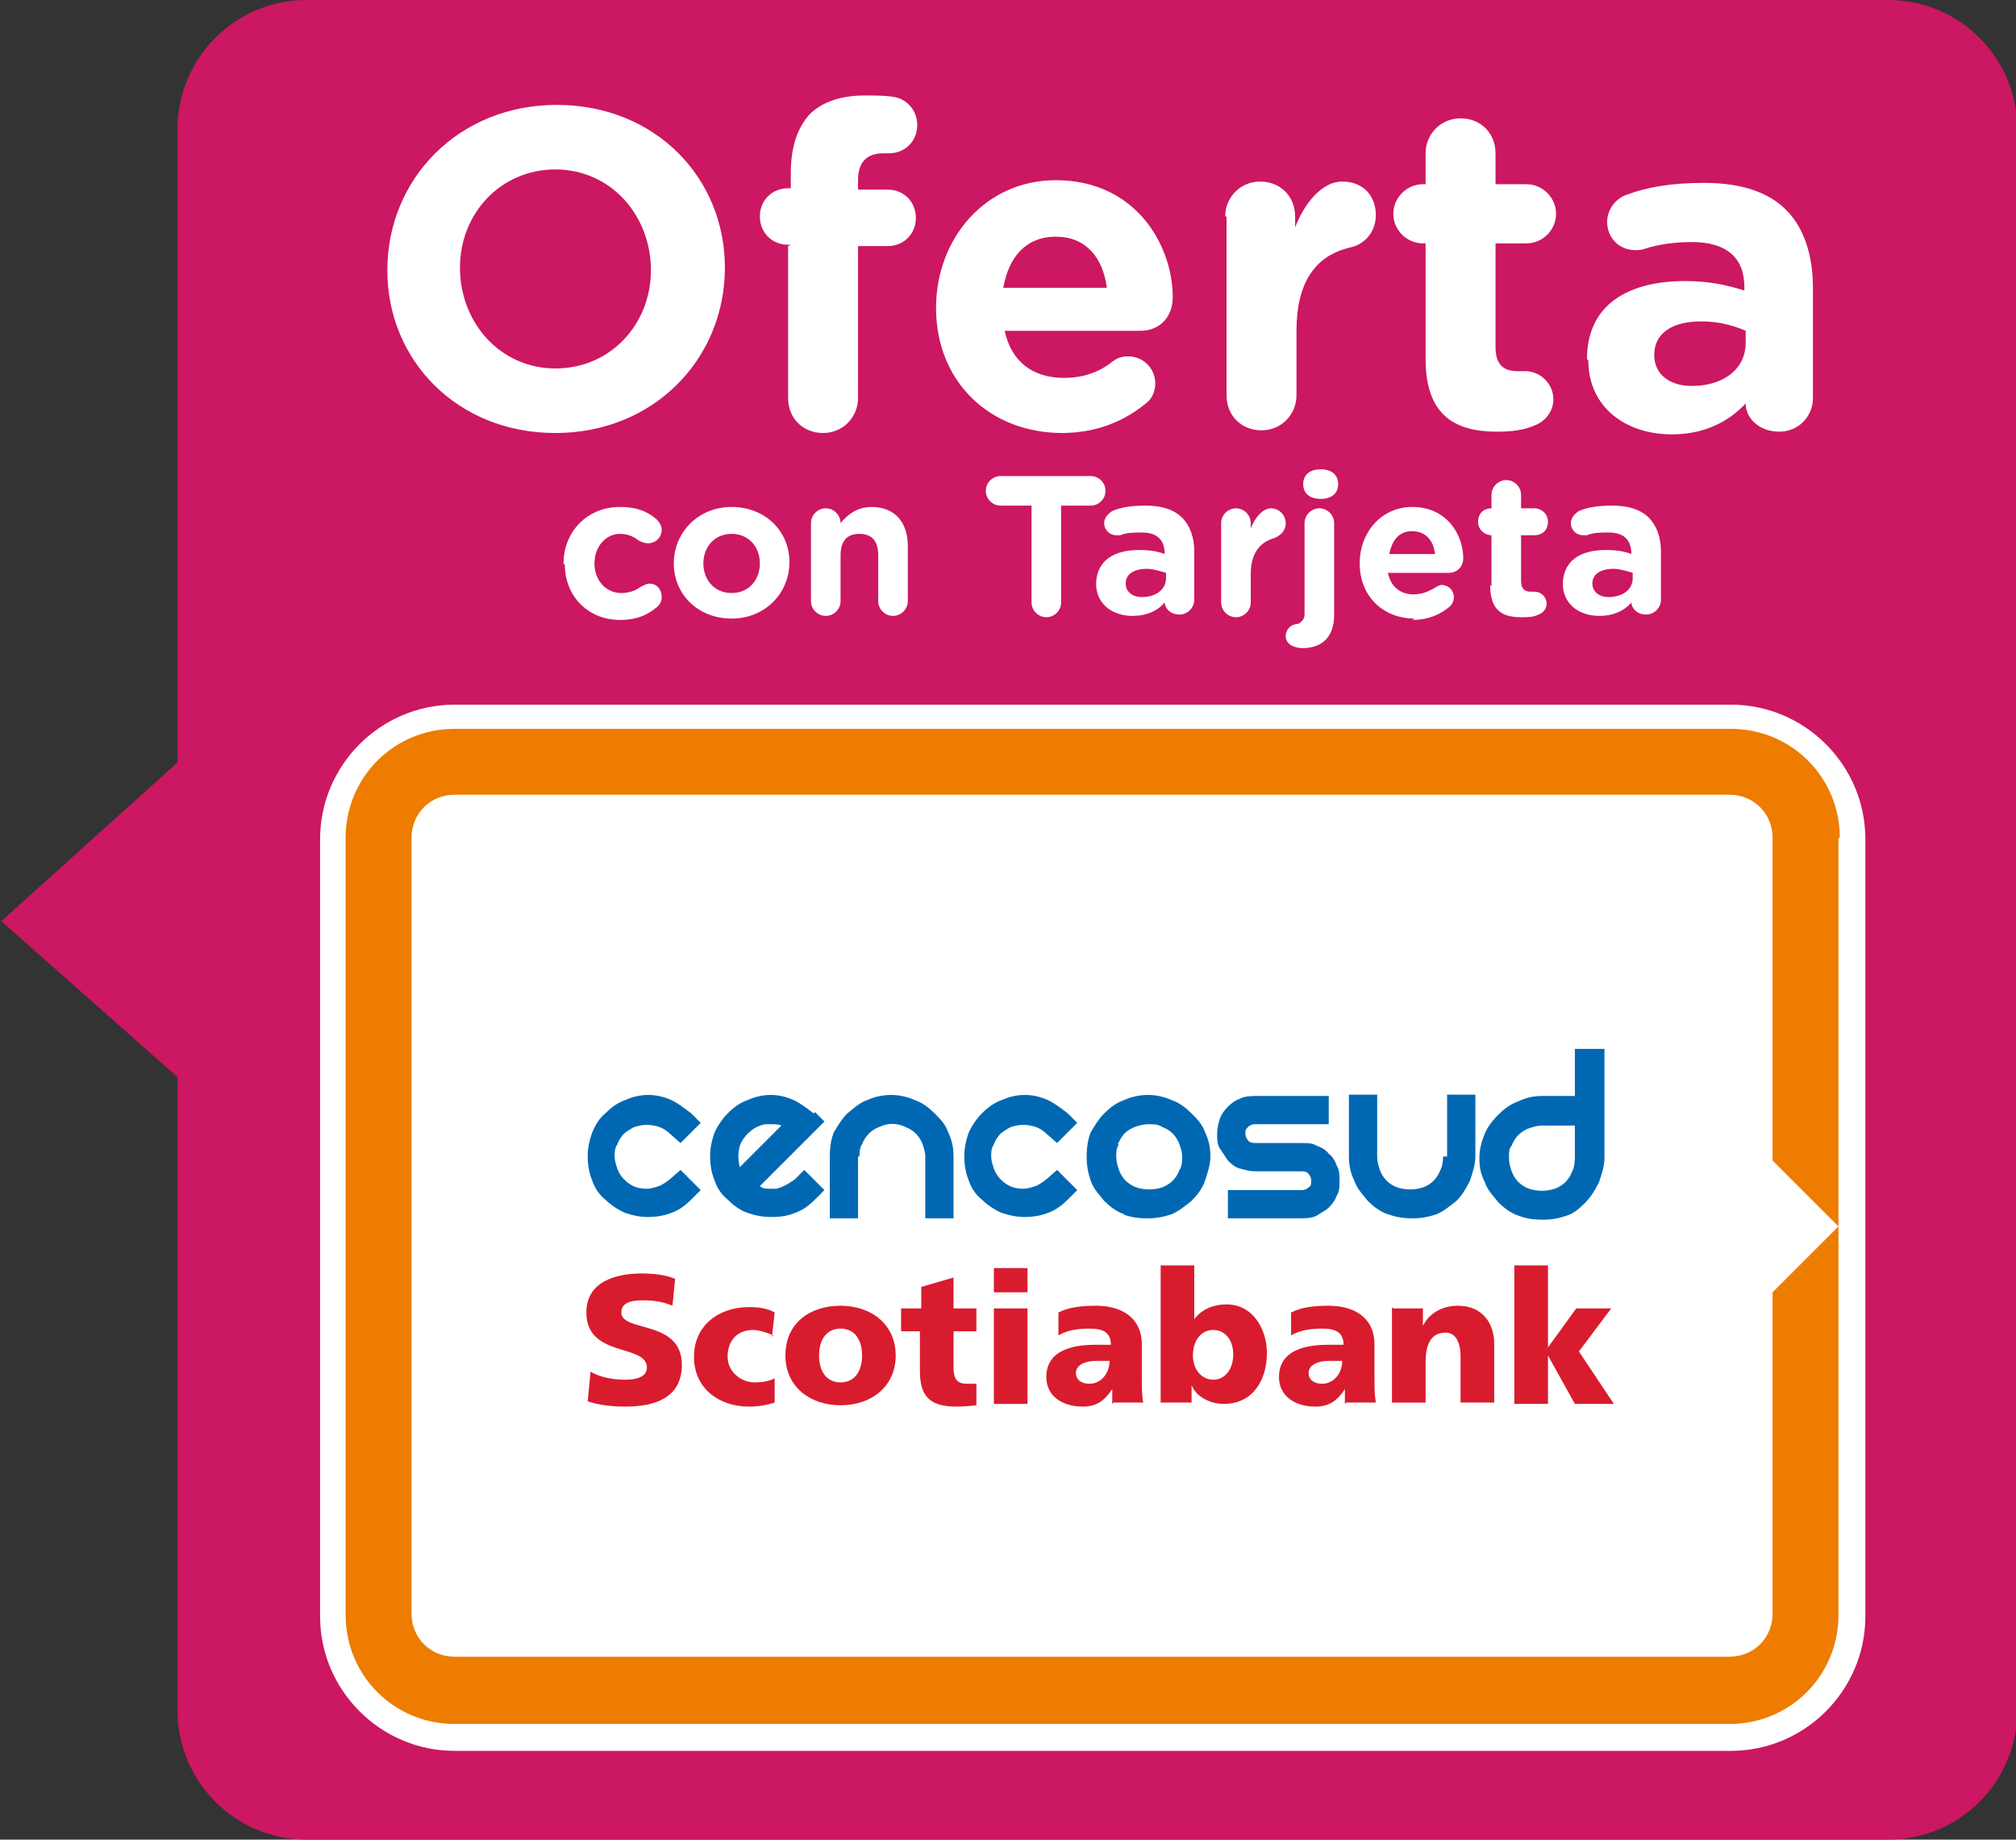 <?xml version="1.0" encoding="UTF-8"?>
<svg id="Capa_2" data-name="Capa 2" xmlns="http://www.w3.org/2000/svg" viewBox="0 0 14.99 13.68">
  <rect x="0" y="0" width="14.99" height="13.68" fill="#333333" stroke="none"/>
  <defs>
    <style>
      .cls-1 {
        fill: #fff;
      }

      .cls-2 {
        fill: #cc1762;
      }

      .cls-3 {
        fill: #ed7c00;
      }

      .cls-4 {
        fill: #0068b3;
      }

      .cls-5 {
        fill: #d91b2e;
      }
    </style>
  </defs>
  <g id="PREPICADO">
    <g>
      <path class="cls-2" d="m14.03,0H2.28c-.53,0-.96.43-.96.96v4.71l-1.31,1.18,1.31,1.16v4.71c0,.53.43.96.96.96h11.76c.53,0,.96-.43.96-.96V.96c0-.53-.43-.96-.96-.96Z"/>
      <g>
        <g>
          <path class="cls-1" d="m12.87,13.02H3.38c-.55,0-1-.45-1-1v-5.78c0-.55.45-1,1-1h9.49c.55,0,1,.45,1,1v5.78c0,.55-.45,1-1,1M3.38,5.62c-.34,0-.61.27-.61.61v5.78c0,.34.27.61.61.61h9.49c.34,0,.61-.27.61-.61v-5.78c0-.34-.27-.61-.61-.61H3.38Z"/>
          <path class="cls-3" d="m13.67,6.23v5.78c0,.45-.36.81-.81.81H3.38c-.45,0-.81-.36-.81-.81v-5.78c0-.45.36-.81.81-.81h9.49c.45,0,.81.36.81.81"/>
          <path class="cls-1" d="m13.67,9.12l-.49-.49v-2.4c0-.18-.14-.32-.32-.32H3.38c-.18,0-.32.14-.32.32v5.77c0,.18.14.32.32.32h9.48c.18,0,.32-.14.32-.32v-2.39l.49-.49Z"/>
          <path class="cls-4" d="m6.39,8.6s0-.07.02-.09c.01-.03.03-.06.05-.08.02-.02.05-.04.08-.05.06-.03.13-.03.19,0,.03.01.06.03.08.05.02.02.04.05.05.08.01.03.02.06.02.09v.46h.21v-.46c0-.06-.01-.12-.04-.18-.02-.06-.06-.1-.1-.14-.04-.04-.09-.08-.15-.1-.11-.05-.24-.05-.35,0-.06.02-.1.06-.15.1-.04.04-.07.09-.1.14-.02.05-.03.11-.03.18v.46h.21v-.46Z"/>
          <path class="cls-4" d="m6.05,8.28s-.1-.08-.15-.1c-.11-.05-.23-.05-.34,0-.06.02-.11.06-.15.1-.04.04-.08.1-.1.15-.02.06-.03.11-.03.17s.01.12.03.17c.02.06.05.11.1.15.04.04.09.08.15.1.06.02.11.03.18.03s.12-.01.17-.03c.06-.02.11-.06.15-.1l.07-.07-.15-.15-.07.07s-.08.06-.14.07c-.01,0-.02,0-.04,0-.03,0-.06,0-.08-.02l.48-.48-.07-.07Zm-.3.15l-.25.25s-.01-.05-.01-.08c0-.07.02-.12.07-.17.04-.04.08-.06.13-.07.01,0,.02,0,.04,0,.03,0,.06,0,.08.01-.02.02-.03.03-.06.06"/>
          <path class="cls-4" d="m4.64,8.43s.05-.04.08-.05c.06-.02.12-.02.18,0,.03.01.06.03.08.05l.08.07.15-.15-.07-.07s-.1-.08-.15-.1c-.11-.05-.23-.05-.34,0-.06.02-.11.06-.15.1-.05.04-.08.1-.1.15-.02.06-.03.11-.03.17s.01.12.03.17c.02.06.05.11.1.15.04.04.1.08.15.1.06.02.11.03.17.03s.12-.01.17-.03c.06-.02.11-.06.15-.1l.07-.07-.15-.15-.08.07s-.05.04-.08.05c-.03.01-.06.02-.09.02-.07,0-.12-.02-.17-.07-.02-.02-.04-.05-.05-.08-.01-.03-.02-.06-.02-.09s0-.06.02-.09c.01-.03.03-.06.05-.08"/>
          <path class="cls-4" d="m9.33,8.36h.55v-.21h-.55s-.08,0-.11.02c-.03.01-.06.03-.09.06-.03.03-.05.06-.06.09-.01.03-.02.07-.02.11s0,.08.02.11c.02.03.04.06.06.09.02.02.05.05.09.06.04.01.07.02.11.02h.35s.04,0,.05.02c.01.01.02.03.02.05s0,.04-.02.05c-.01.01-.03.02-.05.02h-.55v.21h.55s.08,0,.11-.02c.03-.02.07-.04.09-.06.03-.03.05-.06.06-.09.02-.03.02-.07.02-.11s0-.08-.02-.11c-.01-.03-.03-.07-.06-.09-.02-.03-.06-.05-.09-.06-.03-.02-.07-.02-.11-.02h-.35s-.04,0-.05-.02c-.01-.01-.02-.03-.02-.05,0-.02,0-.03.02-.05.01-.01.03-.02.05-.02"/>
          <path class="cls-4" d="m7.44,8.43s.05-.04.08-.05c.06-.02.12-.02.18,0,.03.01.06.03.08.05l.08.07.15-.15-.07-.07s-.1-.08-.15-.1c-.11-.05-.23-.05-.34,0-.06.02-.11.06-.15.1-.04.04-.08.1-.1.15-.02.06-.03.11-.03.17s.01.12.03.17c.02.06.05.11.1.15.04.04.1.08.15.1.06.02.11.03.17.03s.12-.01.17-.03c.06-.02.11-.06.15-.1l.07-.07-.15-.15-.08.07s-.05.04-.08.05c-.03.01-.06.02-.09.02-.07,0-.12-.02-.17-.07-.02-.02-.04-.05-.05-.08-.01-.03-.02-.06-.02-.09s0-.06.02-.09c.01-.03.03-.06.05-.08"/>
          <path class="cls-4" d="m10.73,8.6s0,.07-.02.1c-.01.03-.03.06-.05.08-.02.02-.05.04-.08.05-.06.02-.13.02-.19,0-.03-.01-.06-.03-.08-.05-.02-.02-.04-.05-.05-.08-.01-.03-.02-.06-.02-.1v-.46h-.21v.46c0,.06.01.12.04.18.02.06.06.1.1.15.04.04.09.08.15.1.06.02.11.03.18.03s.12-.01.18-.03c.05-.02.1-.06.15-.1.04-.04.07-.09.1-.15.02-.06.04-.12.04-.18v-.46h-.21v.46Z"/>
          <path class="cls-4" d="m11.71,7.8v.35s-.24,0-.24,0c-.06,0-.12.01-.18.04-.06.02-.11.06-.15.1-.04.04-.08.09-.1.14-.02.05-.04.11-.04.18s.01.12.04.18c.02.06.06.1.1.15.04.04.09.08.15.1.05.02.11.03.18.03s.12-.01.18-.03c.06-.02.1-.06.14-.1.04-.04.07-.09.1-.15.02-.06.04-.12.04-.18v-.81h-.21Zm0,.81s0,.07-.02.1c-.01.03-.03.06-.05.08-.02.02-.05.04-.08.05-.06.02-.13.02-.19,0-.03-.01-.06-.03-.08-.05-.02-.02-.04-.05-.05-.08-.01-.03-.02-.06-.02-.1s0-.07.02-.09c.01-.03.03-.06.05-.08.02-.02.05-.04.08-.05.03-.01.06-.02.1-.02h.24v.24Z"/>
          <path class="cls-4" d="m8.35,9.03c.05.02.11.03.18.03s.12-.01.18-.03c.05-.02.1-.06.15-.1.04-.04.08-.09.1-.15.02-.06.04-.12.04-.18s-.01-.12-.04-.18c-.02-.06-.06-.1-.1-.14-.04-.04-.09-.08-.15-.1-.11-.05-.24-.05-.35,0-.06.02-.11.06-.15.1-.04.04-.07.09-.1.14-.02.05-.03.11-.03.18s.01.12.03.18c.02.06.06.1.1.15.04.04.09.08.15.1m-.05-.52s.03-.06.05-.08c.02-.02.05-.04.08-.05.03-.01.06-.02.1-.02s.07,0,.1.02c.03.01.06.03.08.05.02.02.04.05.05.08.01.03.02.06.02.09s0,.07-.02.1c-.01.03-.03.06-.05.08-.02.02-.05.04-.08.05-.06.02-.13.02-.19,0-.03-.01-.06-.03-.08-.05-.02-.02-.04-.05-.05-.08-.01-.03-.02-.06-.02-.1s0-.06.02-.09"/>
          <path class="cls-5" d="m4.39,10.2c.07.04.16.06.26.06.08,0,.16-.02.16-.09,0-.18-.45-.07-.45-.41,0-.23.22-.29.41-.29.09,0,.18.01.25.04l-.02.2c-.07-.03-.14-.04-.21-.04-.06,0-.17,0-.17.09,0,.15.45.05.45.39,0,.25-.21.31-.42.31-.09,0-.2-.01-.28-.04l.02-.21Z"/>
          <path class="cls-5" d="m5.75,9.93s-.09-.04-.15-.04c-.11,0-.19.07-.19.2,0,.11.1.19.2.19.06,0,.11-.01.15-.03v.18c-.06.02-.13.03-.19.03-.23,0-.41-.14-.41-.37s.18-.37.41-.37c.07,0,.14.01.19.04l-.02.18Z"/>
          <path class="cls-5" d="m5.84,10.08c0-.24.18-.37.41-.37s.41.14.41.37-.18.37-.41.37-.41-.14-.41-.37m.57,0c0-.11-.05-.2-.16-.2s-.16.09-.16.2.05.2.16.2.16-.09.16-.2"/>
          <path class="cls-5" d="m6.71,9.73h.14v-.16l.24-.07v.23h.17v.17h-.17v.26c0,.09.02.13.1.13.02,0,.05,0,.07,0v.16s-.08.01-.15.01c-.22,0-.27-.1-.27-.27v-.29h-.14v-.17Z"/>
          <path class="cls-5" d="m7.64,9.61h-.25v-.18h.25v.18Zm-.25.12h.25v.71h-.25v-.71Z"/>
          <path class="cls-5" d="m8.27,10.44s0-.07,0-.11h0c-.06.09-.12.13-.22.13-.14,0-.27-.07-.27-.22,0-.22.24-.24.37-.24.04,0,.08,0,.11,0,0-.1-.07-.12-.16-.12-.08,0-.16.01-.23.05v-.17c.08-.04.17-.05.28-.05.18,0,.34.08.34.29v.26c0,.06,0,.11.01.17h-.22Zm-.17-.15c.09,0,.15-.08.15-.17-.03,0-.07,0-.1,0-.08,0-.15.03-.15.09,0,.05.04.08.1.08"/>
          <path class="cls-5" d="m8.63,9.41h.25v.4h0c.06-.08.15-.11.24-.11.2,0,.3.19.3.36,0,.21-.11.38-.32.38-.11,0-.21-.06-.24-.14h0v.13h-.23v-1.02Zm.39.48c-.09,0-.15.08-.15.19s.07.18.15.18c.09,0,.15-.08.15-.19,0-.09-.05-.18-.15-.18"/>
          <path class="cls-5" d="m10,10.44s0-.07,0-.11h0c-.06.09-.12.13-.22.13-.14,0-.27-.07-.27-.22,0-.22.24-.24.37-.24.04,0,.08,0,.11,0,0-.1-.07-.12-.16-.12-.08,0-.16.01-.23.05v-.17c.08-.04.17-.05.28-.05.18,0,.34.08.34.29v.26c0,.06,0,.11.01.17h-.22Zm-.17-.15c.09,0,.15-.08.15-.17-.03,0-.07,0-.1,0-.08,0-.15.03-.15.09,0,.05.04.08.1.08"/>
          <path class="cls-5" d="m10.36,9.73h.22v.13h0c.05-.1.15-.15.26-.15.19,0,.27.14.27.28v.44h-.25v-.34c0-.13-.05-.18-.11-.18-.1,0-.15.07-.15.22v.3h-.25v-.71Z"/>
          <polygon class="cls-5" points="11.26 9.41 11.51 9.41 11.51 10.02 11.51 10.02 11.72 9.73 11.98 9.73 11.74 10.05 12 10.44 11.71 10.44 11.51 10.08 11.51 10.08 11.51 10.44 11.26 10.44 11.26 9.41"/>
        </g>
        <g>
          <g>
            <path class="cls-1" d="m2.88,2.01h0c0-.68.53-1.23,1.26-1.23s1.25.54,1.25,1.21h0c0,.68-.53,1.23-1.26,1.23s-1.25-.54-1.25-1.21Zm1.96,0h0c0-.41-.3-.75-.71-.75s-.71.33-.71.73h0c0,.41.3.75.71.75s.71-.33.71-.73Z"/>
            <path class="cls-1" d="m5.88,1.82h-.02c-.12,0-.21-.09-.21-.21s.09-.21.21-.21h.02v-.11c0-.2.05-.34.14-.44.09-.09.23-.14.41-.14.08,0,.15,0,.21.01.09.01.18.09.18.21s-.09.21-.21.21h-.04c-.12,0-.19.06-.19.2v.07h.22c.12,0,.21.09.21.21s-.09.21-.21.21h-.22v1.13c0,.14-.11.26-.26.26s-.26-.11-.26-.26v-1.13Z"/>
            <path class="cls-1" d="m7.9,3.22c-.54,0-.94-.38-.94-.93h0c0-.52.37-.95.89-.95.6,0,.87.49.87.87,0,.15-.1.25-.24.25h-1.01c.05.23.21.35.44.35.14,0,.26-.04.36-.12.04-.03.07-.04.12-.04.11,0,.2.09.2.2,0,.07-.03.12-.07.15-.16.13-.36.22-.63.22Zm.33-1.08c-.03-.23-.16-.38-.38-.38s-.35.15-.39.38h.77Z"/>
            <path class="cls-1" d="m9.11,1.61c0-.14.11-.26.26-.26s.26.11.26.26v.08c.07-.18.2-.34.35-.34s.25.1.25.25c0,.13-.09.22-.19.24-.26.06-.4.26-.4.62v.48c0,.14-.11.26-.26.26s-.26-.11-.26-.26v-1.33Z"/>
            <path class="cls-1" d="m10.6,2.67v-.86h-.02c-.12,0-.22-.1-.22-.22s.1-.22.22-.22h.02v-.23c0-.14.11-.26.26-.26s.26.11.26.26v.23h.23c.12,0,.22.1.22.22s-.1.22-.22.22h-.23v.77c0,.12.05.18.16.18.02,0,.05,0,.06,0,.11,0,.21.09.21.21,0,.09-.06.16-.13.19-.09.04-.18.05-.29.05-.31,0-.53-.12-.53-.54Z"/>
            <path class="cls-1" d="m11.8,2.67h0c0-.4.3-.58.73-.58.18,0,.31.03.44.07v-.03c0-.21-.13-.33-.39-.33-.14,0-.26.02-.35.05-.03.01-.05.01-.07.01-.12,0-.21-.09-.21-.21,0-.09.06-.17.14-.2.16-.06.34-.09.58-.09.28,0,.48.07.61.2.13.13.2.33.2.58v.82c0,.14-.11.25-.25.25-.15,0-.25-.1-.25-.21h0c-.12.13-.3.23-.55.23-.34,0-.62-.2-.62-.55Zm1.18-.12v-.09c-.09-.04-.2-.07-.33-.07-.22,0-.35.09-.35.25h0c0,.14.11.23.28.23.24,0,.4-.13.4-.32Z"/>
          </g>
          <g>
            <path class="cls-1" d="m4.19,4.19h0c0-.23.17-.42.42-.42.12,0,.2.03.27.09.01.01.04.04.04.08,0,.06-.05.1-.1.1-.03,0-.05-.01-.07-.02-.04-.03-.08-.05-.14-.05-.11,0-.19.1-.19.22h0c0,.12.08.22.2.22.06,0,.11-.02.15-.05.01,0,.03-.02.06-.02.05,0,.09.04.09.1,0,.03-.01.05-.03.07-.07.06-.15.1-.28.1-.24,0-.41-.18-.41-.41Z"/>
            <path class="cls-1" d="m5.01,4.19h0c0-.23.18-.42.43-.42s.43.18.43.41h0c0,.23-.18.42-.43.42s-.43-.18-.43-.41Zm.64,0h0c0-.12-.08-.22-.21-.22s-.21.1-.21.22h0c0,.12.08.22.21.22s.21-.1.21-.22Z"/>
            <path class="cls-1" d="m6.03,3.89c0-.06.05-.11.11-.11s.11.05.11.11h0c.05-.06.12-.12.23-.12.17,0,.27.11.27.29v.41c0,.06-.05.11-.11.11s-.11-.05-.11-.11v-.34c0-.11-.05-.16-.14-.16s-.14.05-.14.16v.34c0,.06-.05.11-.11.11s-.11-.05-.11-.11v-.59Z"/>
            <path class="cls-1" d="m7.66,3.76h-.22c-.06,0-.11-.05-.11-.11s.05-.11.11-.11h.67c.06,0,.11.05.11.11s-.05.11-.11.11h-.22v.72c0,.06-.05.11-.11.11s-.11-.05-.11-.11v-.72Z"/>
            <path class="cls-1" d="m8.15,4.35h0c0-.18.13-.26.32-.26.08,0,.14.01.19.03h0c0-.11-.06-.16-.17-.16-.06,0-.11,0-.16.02-.01,0-.02,0-.03,0-.05,0-.09-.04-.09-.09,0-.04.03-.07.06-.09.07-.03.15-.04.25-.04.12,0,.21.03.27.09.06.06.09.15.09.25v.36c0,.06-.05.11-.11.11-.07,0-.11-.05-.11-.09h0c-.05.06-.13.1-.24.1-.15,0-.27-.09-.27-.24Zm.52-.05v-.04s-.09-.03-.14-.03c-.1,0-.16.04-.16.11h0c0,.06.05.1.12.1.11,0,.18-.06.18-.14Z"/>
            <path class="cls-1" d="m9.08,3.89c0-.06.05-.11.11-.11s.11.05.11.11v.04c.03-.08.09-.15.15-.15s.11.05.11.11c0,.06-.04.09-.08.11-.11.03-.18.11-.18.27v.21c0,.06-.05.11-.11.11s-.11-.05-.11-.11v-.59Z"/>
            <path class="cls-1" d="m9.69,4.82c-.07,0-.13-.03-.13-.09,0-.05.04-.09.09-.09h0s.05-.02.05-.07v-.68c0-.06.05-.11.11-.11s.11.05.11.11v.68c0,.17-.09.25-.24.25h0Zm0-1.22c0-.07.05-.11.13-.11s.13.04.13.11h0c0,.07-.05.11-.13.11s-.13-.04-.13-.11h0Z"/>
            <path class="cls-1" d="m10.52,4.6c-.24,0-.41-.17-.41-.41h0c0-.23.16-.42.39-.42.27,0,.38.22.38.38,0,.07-.05.11-.11.11h-.45c.02.1.09.16.19.16.06,0,.11-.02.16-.05.02-.01.03-.02.05-.02.05,0,.09.04.09.09,0,.03-.01.05-.03.07-.07.06-.16.1-.28.1Zm.15-.48c-.01-.1-.07-.17-.17-.17s-.15.07-.17.17h.34Z"/>
            <path class="cls-1" d="m11.09,4.36v-.38h0c-.05,0-.1-.04-.1-.1s.04-.1.1-.1h0v-.1c0-.06.05-.11.11-.11s.11.05.11.11v.1h.1c.05,0,.1.04.1.1s-.04.1-.1.1h-.1v.34c0,.05.02.08.07.08,0,0,.02,0,.03,0,.05,0,.09.04.09.09,0,.04-.03.07-.06.08-.04.02-.08.02-.13.02-.14,0-.23-.05-.23-.24Z"/>
            <path class="cls-1" d="m11.62,4.35h0c0-.18.13-.26.32-.26.08,0,.14.01.19.03h0c0-.11-.06-.16-.17-.16-.06,0-.11,0-.16.02-.01,0-.02,0-.03,0-.05,0-.09-.04-.09-.09,0-.04.03-.07.06-.09.07-.03.15-.04.25-.04.12,0,.21.03.27.09.06.06.09.15.09.25v.36c0,.06-.05.11-.11.11-.07,0-.11-.05-.11-.09h0c-.05.06-.13.1-.24.1-.15,0-.27-.09-.27-.24Zm.52-.05v-.04s-.09-.03-.14-.03c-.1,0-.16.04-.16.11h0c0,.06.05.1.12.1.11,0,.18-.06.18-.14Z"/>
          </g>
        </g>
      </g>
    </g>
  </g>
</svg>